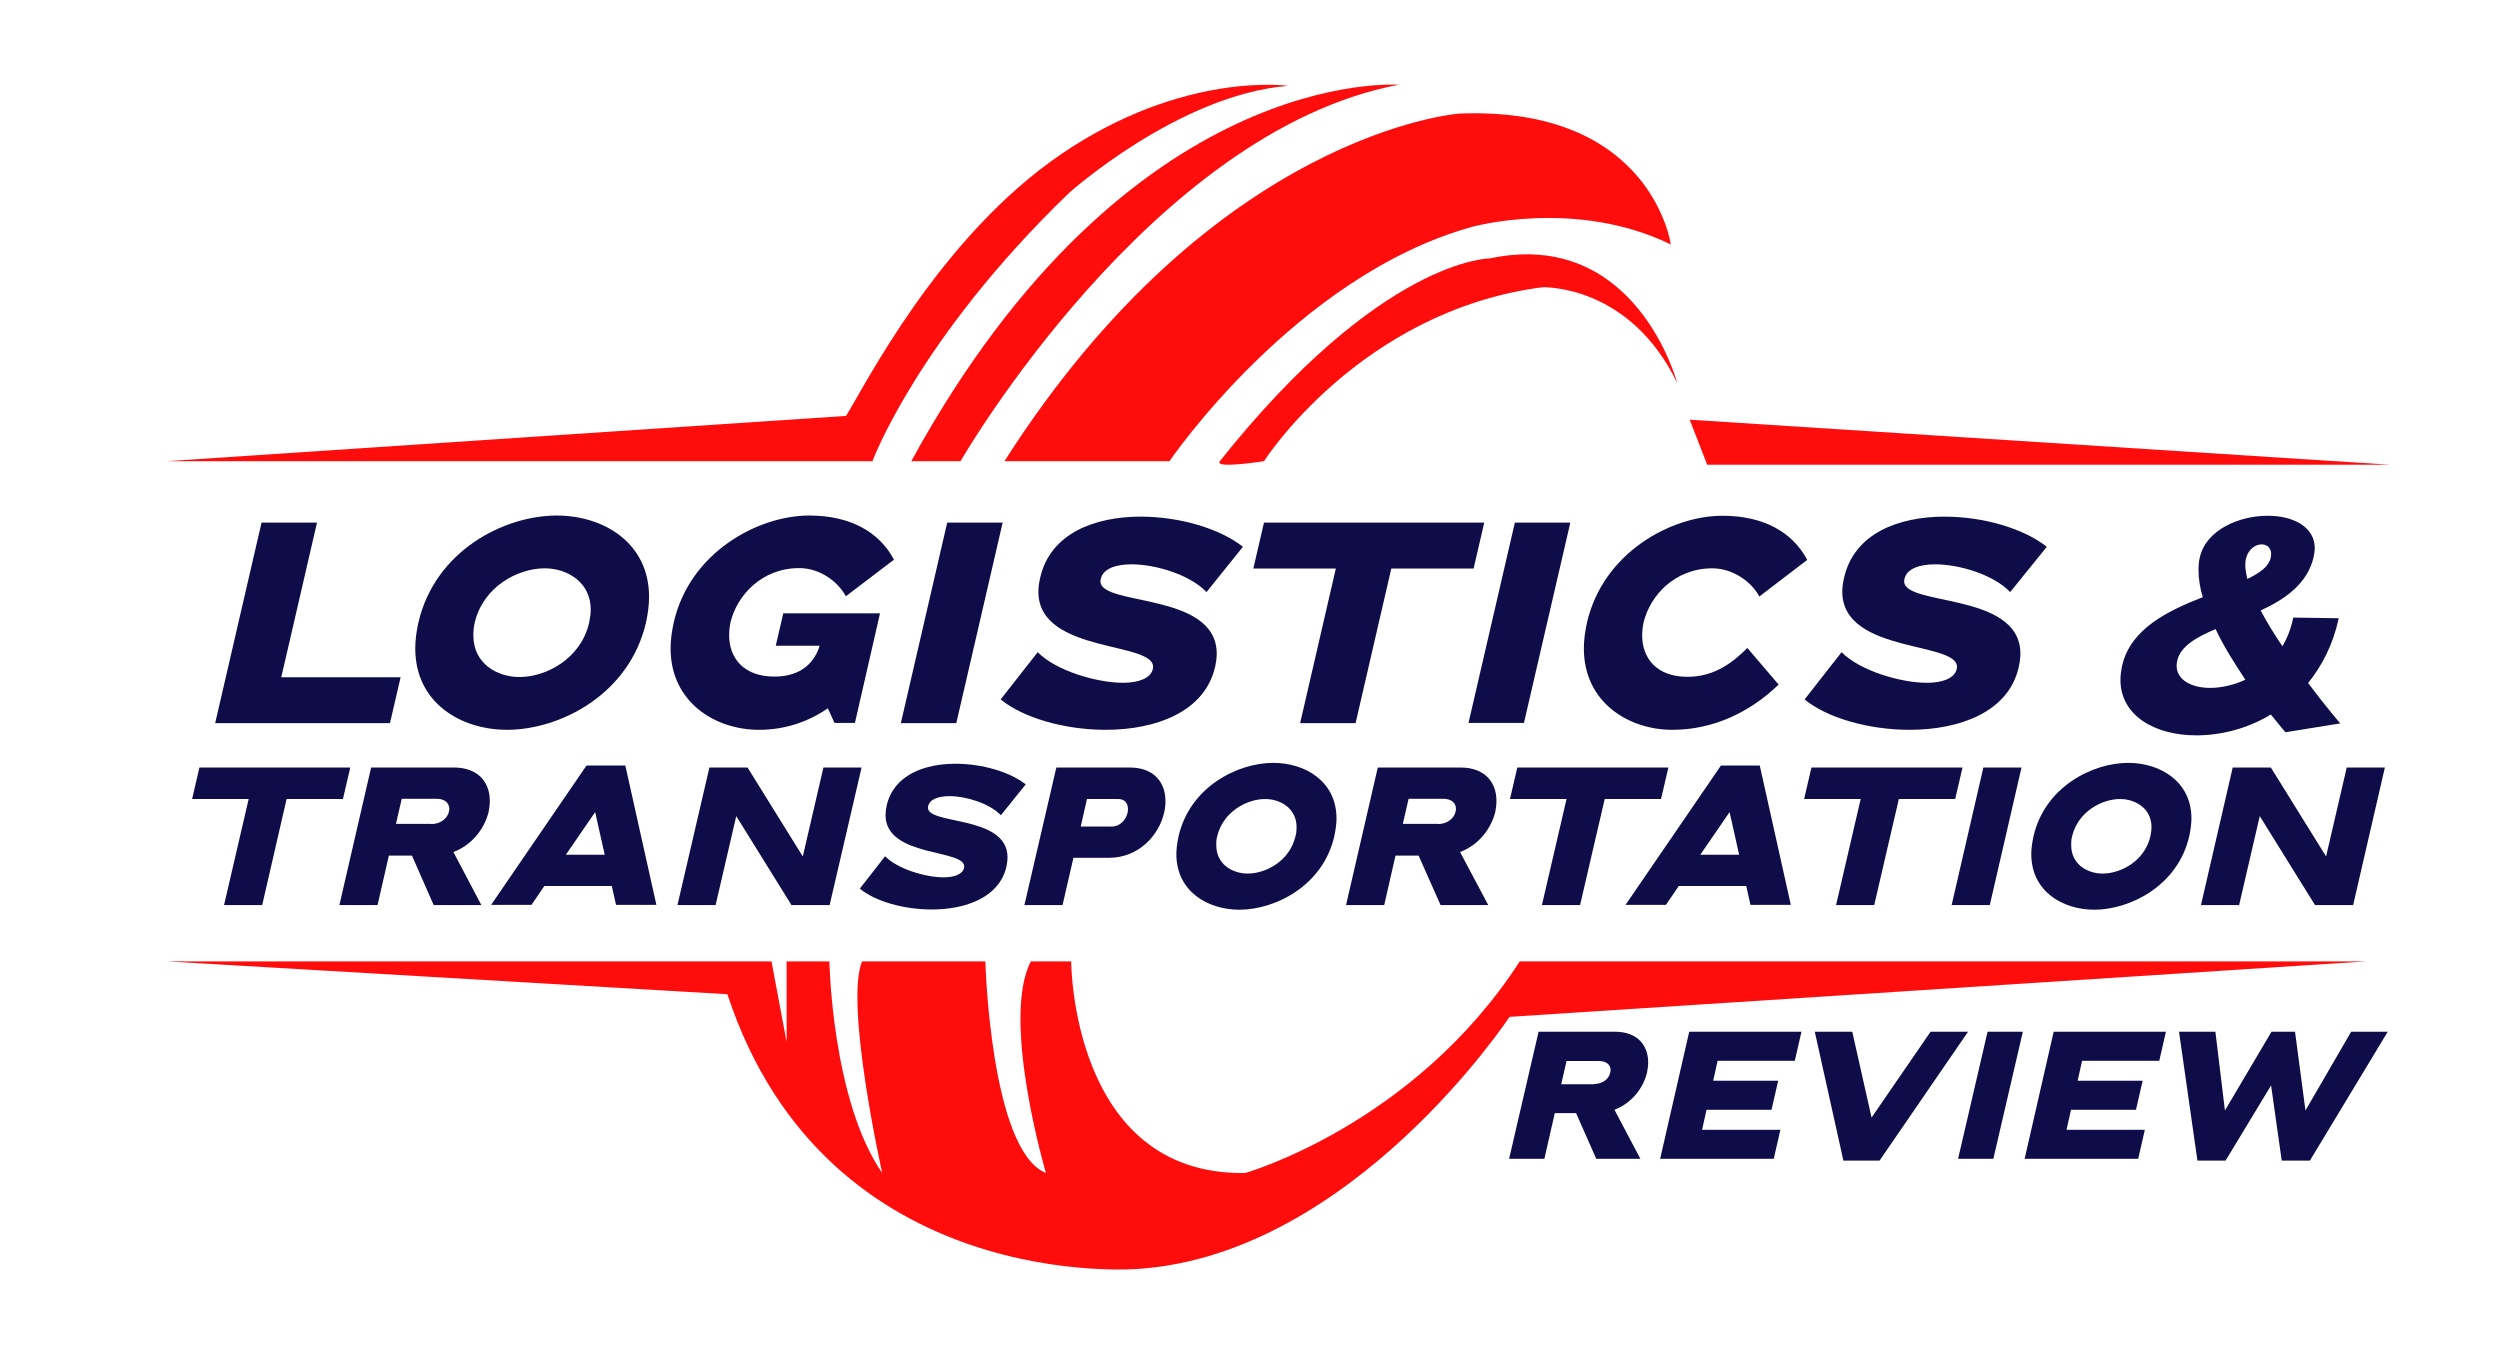 <?xml version="1.0" encoding="utf-8"?>
<!-- Generator: Adobe Illustrator 24.0.1, SVG Export Plug-In . SVG Version: 6.00 Build 0)  -->
<svg version="1.1" id="Layer_1" xmlns="http://www.w3.org/2000/svg" xmlns:xlink="http://www.w3.org/1999/xlink" x="0px" y="0px"
	 viewBox="0 0 1127 607" style="enable-background:new 0 0 1127 607;" xml:space="preserve">
<style type="text/css">
	.st0{fill:#0F0D49;}
	.st1{fill:#FF0D0D;}
</style>
<g>
	<g>
		<path class="st0" d="M117.9,235.6h25l-16.1,69.7h53.8l-4.8,20.7H97L117.9,235.6z"/>
		<path class="st0" d="M228.6,329c-20.7,0-41.4-12-41.4-36.7c0-3.6,0.5-7.5,1.4-11.6c7.5-32.5,38.7-48.3,62.4-48.3
			c20.7,0,41.6,12,41.6,36.7c0,3.6-0.5,7.5-1.4,11.6C283.6,313.3,252.2,329,228.6,329z M266.3,274.8c0-12.4-10.6-18.6-20.8-18.6
			c-11.9,0-27.6,8.1-31.5,24.5c-0.5,2.1-0.6,4-0.6,5.8c0,12.5,10.5,18.7,20.8,18.7c11.9,0,27.6-8.1,31.4-24.5
			C266,278.7,266.3,276.6,266.3,274.8z"/>
		<path class="st0" d="M385.4,325.9h-9.2l-3-6.6c-8.8,6.1-19.4,9.7-31,9.7c-19.9,0-39.9-12.5-39.9-36.7c0-3.6,0.5-7.5,1.4-11.6
			c7.2-31.8,38.1-48.3,61.1-48.3c18.5,0,31.6,7.4,38.2,19.9l-21.7,16.5c-3.5-6.6-11.7-12.7-21-12.7c-16.9,0-28.1,12.3-31,24.5
			c-0.4,1.9-0.6,3.9-0.6,5.8c0,9.9,6.2,18.6,20.4,18.6c12.5,0,18.2-6.8,20.4-13.9h-19.8l3.4-14.6h43.6L385.4,325.9z"/>
		<path class="st0" d="M427,235.6h25l-20.9,90.4h-25L427,235.6z"/>
		<path class="st0" d="M543.9,266.9c-7.6-7.9-23-12.5-33.8-12.5c-7,0-12.9,1.9-13.9,6.7c-3,12.7,52.3,4.9,52.3,33.6
			c0,1.9-0.3,4-0.8,6.2C542.9,321,521,329,498.4,329c-18.5,0-37.2-5.4-47.3-13.7l16.7-21.3c8.1,8.3,26.5,13.8,38.5,13.8
			c6.7,0,12.4-1.9,13.4-6.2c3-12.9-51.6-6.2-51.6-34.9c0-1.9,0.3-4,0.8-6.2c4.5-20,24.5-27.6,45.3-27.6c17.6,0,35.8,5.4,46.1,13.6
			L543.9,266.9z"/>
		<path class="st0" d="M669.1,235.6l-4.8,20.7h-37.1l-16.1,69.7h-25l16.1-69.7H565l4.8-20.7H669.1z"/>
		<path class="st0" d="M682.9,235.6h25L687,325.9h-25L682.9,235.6z"/>
		<path class="st0" d="M776.5,232.5c18.5,0,31.6,7.4,38.2,19.9l-21.6,16.5c-3.5-6.6-11.9-12.7-21.2-12.7c-16.9,0-28.1,12.3-31,24.5
			c-0.4,1.9-0.6,3.9-0.6,5.8c0,9.9,6.2,18.6,20.4,18.6c12.4,0,20.7-6.7,27-13l14.1,16.5c-12.7,12.3-29.3,20.4-47.9,20.4
			c-19.9,0-39.9-12.5-39.9-36.7c0-3.6,0.5-7.5,1.4-11.6C722.7,249,753.5,232.5,776.5,232.5z"/>
		<path class="st0" d="M906.2,266.9c-7.6-7.9-23-12.5-33.8-12.5c-7,0-12.9,1.9-13.9,6.7c-3,12.7,52.3,4.9,52.3,33.6
			c0,1.9-0.3,4-0.8,6.2c-4.6,20.1-26.6,28.1-49.2,28.1c-18.5,0-37.2-5.4-47.3-13.7l16.7-21.3c8.1,8.3,26.5,13.8,38.5,13.8
			c6.7,0,12.4-1.9,13.4-6.2c3-12.9-51.6-6.2-51.6-34.9c0-1.9,0.3-4,0.8-6.2c4.5-20,24.5-27.6,45.3-27.6c17.6,0,35.8,5.4,46.1,13.6
			L906.2,266.9z"/>
		<path class="st0" d="M1030.3,330.1c0,0-2.7-3.1-6.6-8c-10.7,6.5-22.7,9.4-33.6,9.4c-18.7,0-34.2-8.9-34.2-25
			c0-2.1,0.3-4.3,0.8-6.6c3.9-16.5,20.5-24.5,36.3-30.7c-1.3-4.3-1.9-8.4-1.9-12.1c0-2.1,0.1-4,0.6-5.9
			c2.8-12.3,17.6-18.7,30.6-18.7c11.2,0,21.2,4.8,21.2,14.7c0,1.2-0.3,2.6-0.5,3.9c-2.8,12-12.8,19-23.9,24.1
			c2.8,5.3,6.2,10.8,9.8,16.1c2.2-3.6,3.9-8,4.9-12.9l20.5,0.3c-2.5,11.7-7.5,21.4-13.8,29.2c7.9,10.6,14.5,18.2,14.5,18.2
			L1030.3,330.1z M998.8,283.6c-8.9,3.7-15.9,7.9-17.3,14.2c-1.8,7.7,5.3,12.3,14.8,12.3c4.9,0,10.6-1.2,15.9-3.7
			C1007.5,299.3,1002.5,291.5,998.8,283.6z M1023.6,251.6c1-4.1-1.3-6.2-4.1-6.2c-2.7,0-5.9,2.1-7,6.3c-0.6,2.6-0.3,5.7,0.6,9.3
			C1018.7,258.3,1022.7,255.4,1023.6,251.6z"/>
	</g>
	<g>
		<path class="st0" d="M157.9,346l-3.3,14.2h-25.4L118.2,408H101l11.1-47.8H86.6l3.3-14.2H157.9z"/>
		<path class="st0" d="M185.7,385.7h-10.4l-5.1,22.3h-17.2l14.3-62h37.3c11.2,0,16.2,6.9,16.2,15c0,1.6-0.2,3.3-0.5,4.9
			c-1.8,7.5-7.4,15-15.9,18.2L217,408h-21.5L185.7,385.7z M194.3,371.5c4.6,0,7.5-2.8,8.1-5.7c0.7-2.8-1-5.7-5.6-5.7h-15.7
			l-2.6,11.3H194.3z"/>
		<path class="st0" d="M264.4,345.1h17.5l14,62.8h-18.2l-1.9-8.5h-30.4l-5.8,8.5h-18.2L264.4,345.1z M272.6,385.3l-4.3-19.2
			l-13.2,19.2H272.6z"/>
		<path class="st0" d="M319.8,346H337l24.9,40.1l9.3-40.1h17.2L374,408h-17.2l-24.9-40.1l-9.3,40.1h-17.2L319.8,346z"/>
		<path class="st0" d="M451.2,367.5c-5.2-5.4-15.8-8.6-23.2-8.6c-4.8,0-8.9,1.3-9.6,4.6c-2,8.7,35.8,3.4,35.8,23
			c0,1.3-0.2,2.7-0.5,4.2c-3.2,13.8-18.2,19.3-33.7,19.3c-12.7,0-25.5-3.7-32.4-9.4l11.4-14.6c5.6,5.7,18.1,9.5,26.4,9.5
			c4.6,0,8.5-1.3,9.2-4.2c2-8.9-35.4-4.2-35.4-23.9c0-1.3,0.2-2.7,0.5-4.2c3.1-13.7,16.8-18.9,31.1-18.9c12,0,24.5,3.7,31.6,9.3
			L451.2,367.5z"/>
		<path class="st0" d="M476.2,346h33.1c11.2,0,16.1,7,16.1,15.2c0,1.7-0.2,3.4-0.6,5.1c-2.3,10.2-11.4,20.4-24.9,20.4h-16L479,408
			h-17.2L476.2,346z M501.2,372.6c3.7,0,6.3-3,7.1-6.1c0.7-3.1-0.4-6.3-4.2-6.3H490l-2.8,12.4H501.2z"/>
		<path class="st0" d="M558.7,410.1c-14.2,0-28.4-8.2-28.4-25.1c0-2.5,0.4-5.1,1-8c5.1-22.3,26.6-33.1,42.7-33.1
			c14.2,0,28.5,8.2,28.5,25.1c0,2.5-0.4,5.1-1,8C596.4,399.3,574.9,410.1,558.7,410.1z M584.5,372.9c0-8.5-7.3-12.7-14.2-12.7
			c-8.1,0-18.9,5.6-21.6,16.8c-0.4,1.4-0.4,2.7-0.4,4c0,8.6,7.2,12.8,14.2,12.8c8.1,0,18.9-5.6,21.5-16.8
			C584.4,375.6,584.5,374.2,584.5,372.9z"/>
		<path class="st0" d="M639.5,385.7h-10.4L624,408h-17.2l14.3-62h37.3c11.2,0,16.2,6.9,16.2,15c0,1.6-0.2,3.3-0.5,4.9
			c-1.8,7.5-7.4,15-15.9,18.2l12.7,23.9h-21.5L639.5,385.7z M648.1,371.5c4.6,0,7.5-2.8,8.1-5.7c0.7-2.8-1-5.7-5.6-5.7H635
			l-2.6,11.3H648.1z"/>
		<path class="st0" d="M752.1,346l-3.3,14.2h-25.4L712.3,408h-17.2l11.1-47.8h-25.5L684,346H752.1z"/>
		<path class="st0" d="M775.8,345.1h17.5l14,62.8h-18.2l-1.9-8.5h-30.4l-5.8,8.5h-18.2L775.8,345.1z M784,385.3l-4.3-19.2
			l-13.2,19.2H784z"/>
		<path class="st0" d="M884.7,346l-3.3,14.2H856L844.9,408h-17.2l11.1-47.8h-25.5l3.3-14.2H884.7z"/>
		<path class="st0" d="M894.1,346h17.2L897,408h-17.2L894.1,346z"/>
		<path class="st0" d="M944.1,410.1c-14.2,0-28.4-8.2-28.4-25.1c0-2.5,0.4-5.1,1-8c5.1-22.3,26.6-33.1,42.7-33.1
			c14.2,0,28.5,8.2,28.5,25.1c0,2.5-0.4,5.1-1,8C981.8,399.3,960.2,410.1,944.1,410.1z M969.9,372.9c0-8.5-7.3-12.7-14.2-12.7
			c-8.1,0-18.9,5.6-21.6,16.8c-0.4,1.4-0.4,2.7-0.4,4c0,8.6,7.2,12.8,14.2,12.8c8.1,0,18.9-5.6,21.5-16.8
			C969.7,375.6,969.9,374.2,969.9,372.9z"/>
		<path class="st0" d="M1006.5,346h17.2l24.9,40.1l9.3-40.1h17.2l-14.3,62h-17.2l-24.9-40.1l-9.3,40.1h-17.2L1006.5,346z"/>
	</g>
	<g>
		<path class="st0" d="M710.5,501.8h-9.6l-4.7,20.6h-15.9l13.3-57.3H728c10.4,0,15,6.4,15,13.8c0,1.5-0.2,3-0.5,4.5
			c-1.6,7-6.9,13.9-14.7,16.9l11.7,22.1h-19.9L710.5,501.8z M718.4,488.7c4.3,0,7-2.6,7.5-5.2c0.7-2.6-0.9-5.2-5.2-5.2h-14.5
			l-2.4,10.5H718.4z"/>
		<path class="st0" d="M761.5,465.1h50.6l-3,13.1h-34.8l-2,9h29.3l-3,13.1h-29.3l-2,9h35.3l-3,13.1h-51.2L761.5,465.1z"/>
		<path class="st0" d="M831,523.2l-12.9-58.1H835l8.7,38.7l26.6-38.7h16.9l-39.9,58.1H831z"/>
		<path class="st0" d="M896,465.1h15.9l-13.3,57.3h-15.9L896,465.1z"/>
		<path class="st0" d="M925.8,465.1h50.6l-3,13.1h-34.8l-2,9h29.3l-3,13.1h-29.3l-2,9h35.3l-3,13.1h-51.2L925.8,465.1z"/>
		<path class="st0" d="M990.6,523.2l-8.3-58.1h16.4l4.3,35.5l21-35.5h10.6l4.7,35.5l20.6-35.5h16.5l-35.1,58.1h-12.7l-4.8-33.9
			l-20.5,33.9H990.6z"/>
	</g>
	<path class="st1" d="M410.8,207.9H433c0,0,85.7-148.6,197.6-169.7C630.5,38.3,509,28.5,410.8,207.9z"/>
	<path class="st1" d="M452.8,207.9h74.4c0,0,56.8-83.5,136.3-105.6c0,0,46.6-13.1,89.7,7.9c0,0-8.5-62.5-95.4-59
		C657.8,51.2,547.6,59.2,452.8,207.9z"/>
	<path class="st1" d="M549.9,207.9c-2.8,3.6,19.9,0,19.9,0s43.2-67.7,125.5-78.4c0,0,39.2-1.6,60.8,43.2c0,0-18.4-70.2-84.6-56.2
		C671.4,116.5,622.6,116.5,549.9,207.9z"/>
	<polygon class="st1" points="761.7,189.2 769.6,209.5 1077.4,209.5 	"/>
	<path class="st1" d="M75.3,433.4h272.5l6.8,36.3v-36.3h19.3c0,0,1.1,62.5,23.8,95.4c0,0-17-76.1-9.1-95.4h55.6
		c0,0,2.3,85.2,27.3,95.4c0,0-20.4-69.3-6.8-95.4h18.2c0,0,0,96.5,78.4,95.4c0,0,76.1-21.6,123.8-95.4h381.5l-386.1,25
		c0,0-70.4,106.7-166.9,113.6c0,0-140.8,12.5-185.7-123.8L75.3,433.4z"/>
	<path class="st1" d="M75.3,207.9h318c0,0,20.4-55.1,88.6-120.9c0,0,49.4-44.3,98.8-48.3c0,0-47.1-6.8-102.2,30.7
		s-88.6,104.5-97.1,118.1L75.3,207.9z"/>
</g>
</svg>
